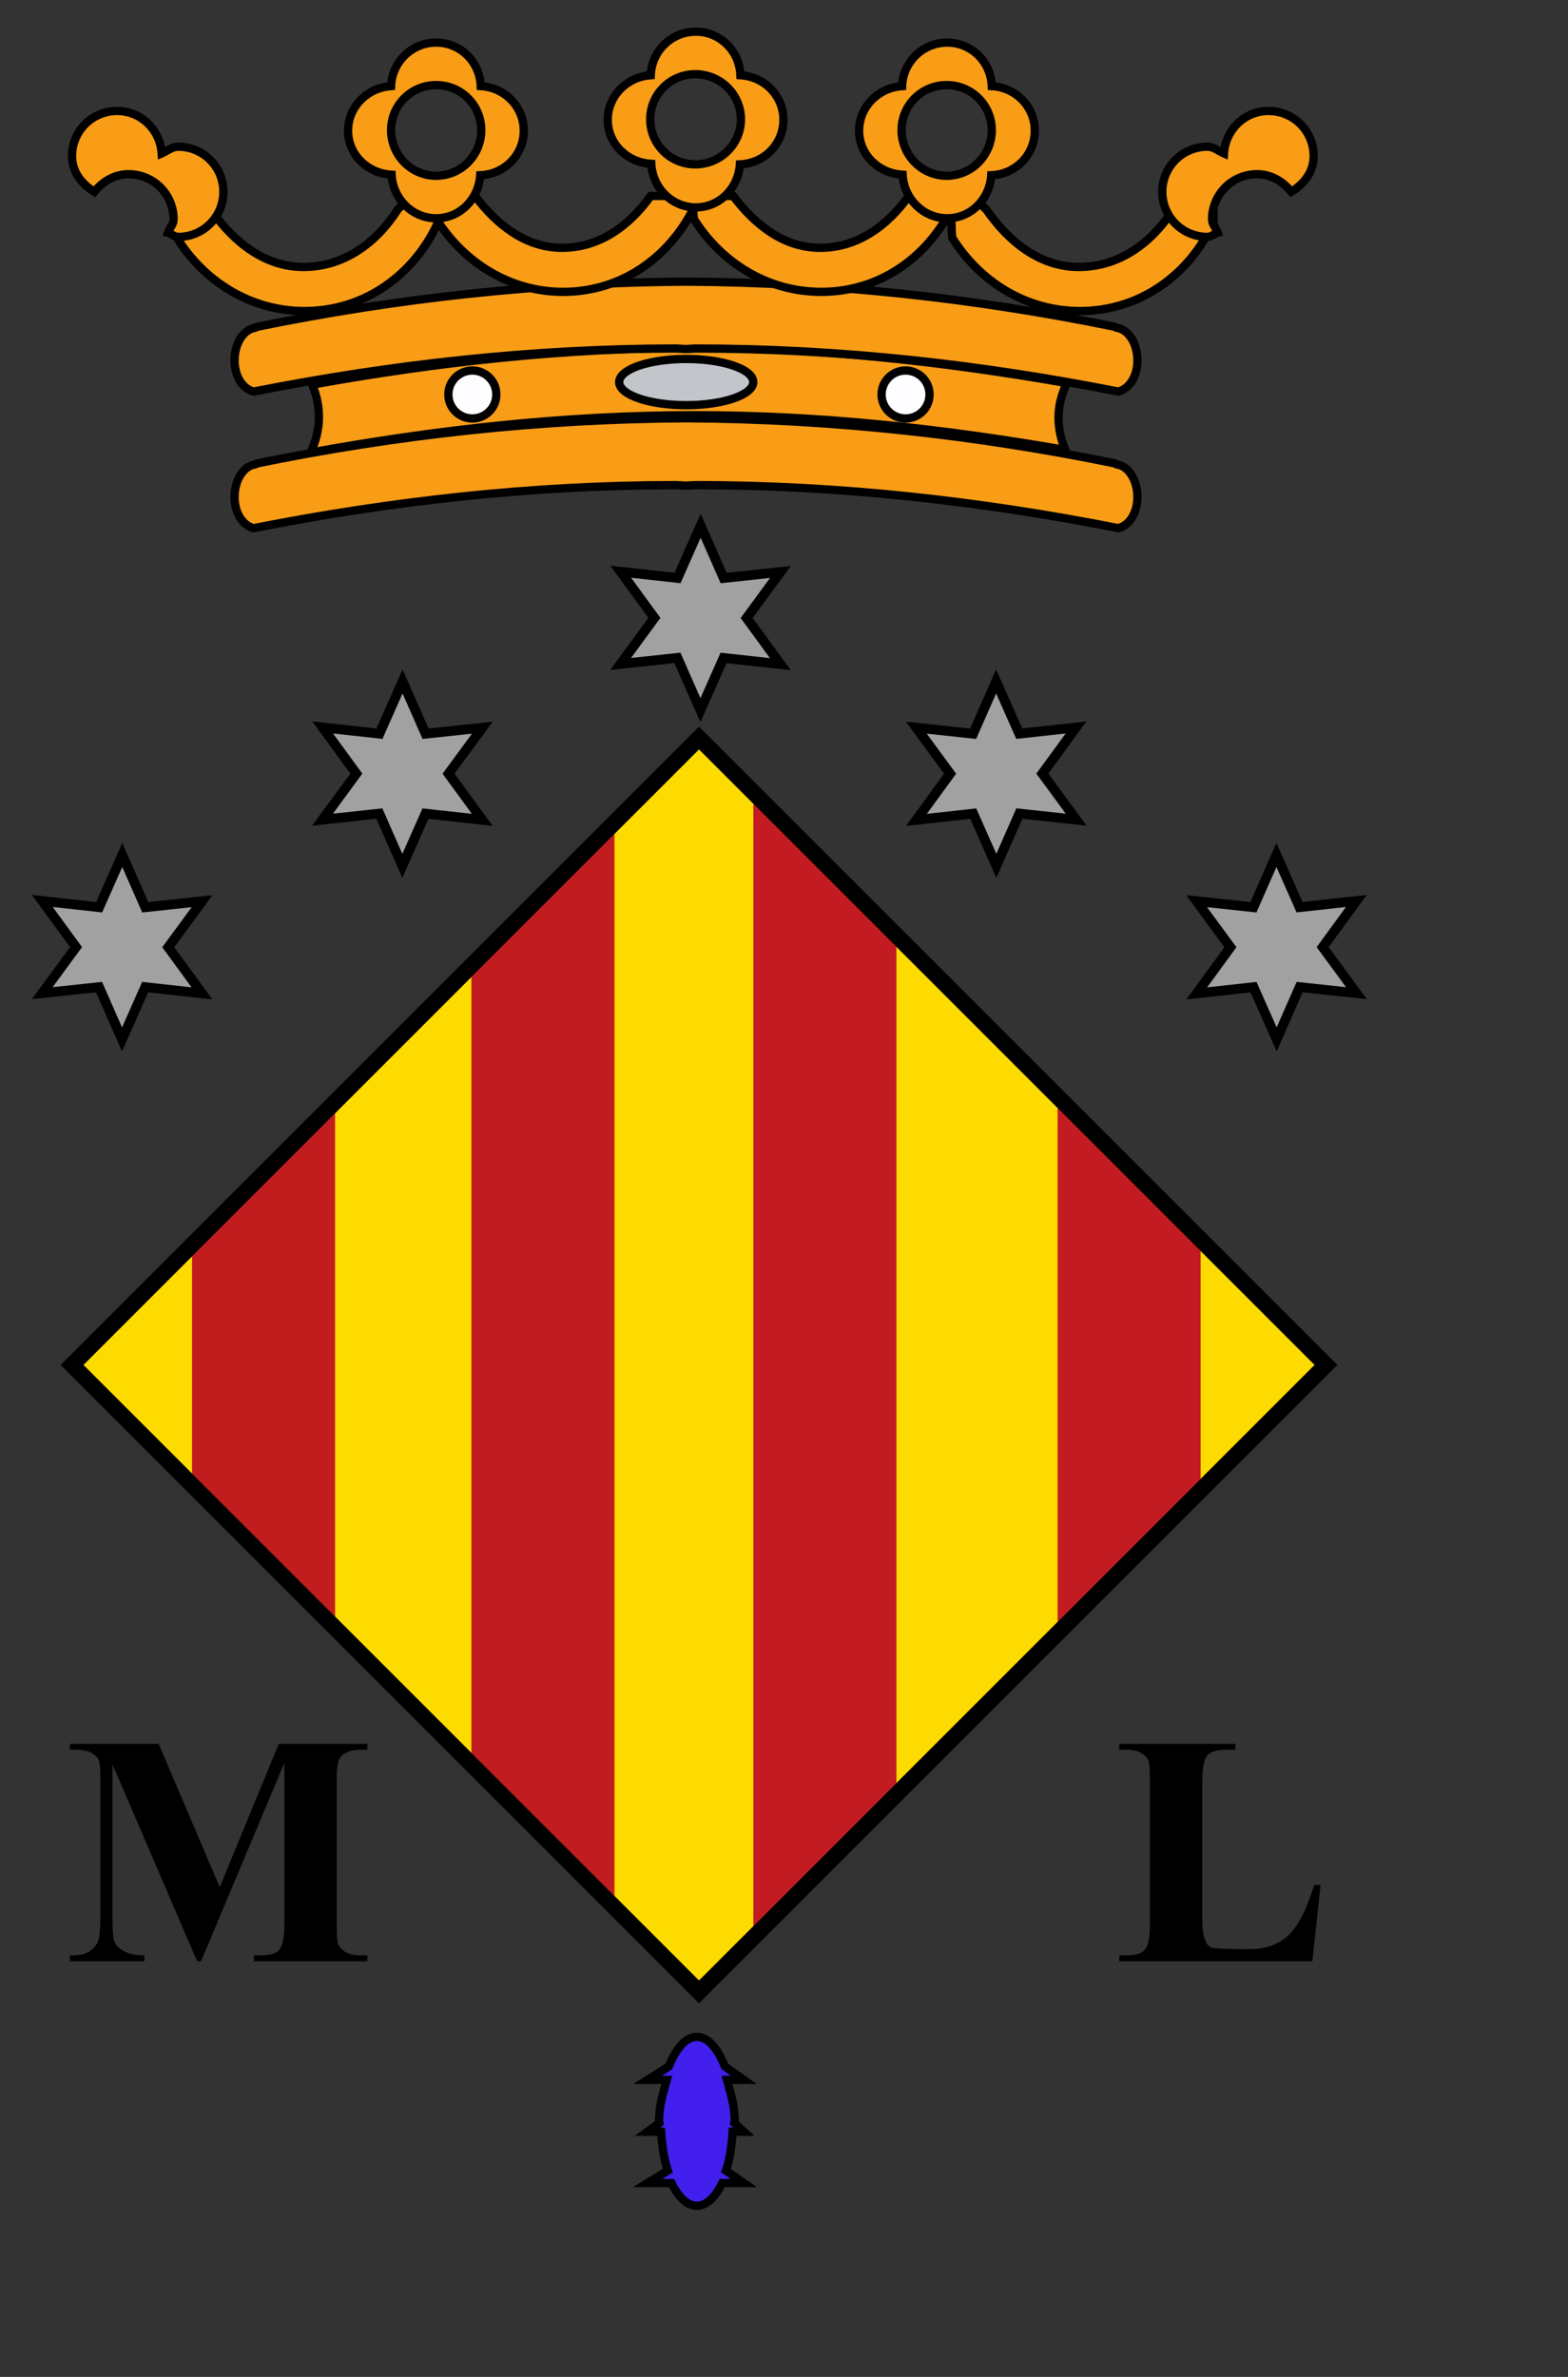 <?xml version="1.0" encoding="UTF-8" standalone="no"?>
<!-- Created with Inkscape (http://www.inkscape.org/) -->
<svg
   xmlns:dc="http://purl.org/dc/elements/1.1/"
   xmlns:cc="http://web.resource.org/cc/"
   xmlns:rdf="http://www.w3.org/1999/02/22-rdf-syntax-ns#"
   xmlns:svg="http://www.w3.org/2000/svg"
   xmlns="http://www.w3.org/2000/svg"
   xmlns:sodipodi="http://inkscape.sourceforge.net/DTD/sodipodi-0.dtd"
   xmlns:inkscape="http://www.inkscape.org/namespaces/inkscape"
   width="280.28pt"
   height="424.89pt"
   id="svg6211"
   sodipodi:version="0.32"
   inkscape:version="0.42.2"
   sodipodi:docbase="C:\Archivos de programa\Inkscape"
   sodipodi:docname="Spain.Sagunt.Escudo.svg">
  <rect width="100%" height="100%" fill="#333333" stroke="none"/>
  <defs
     id="defs6213" />
  <sodipodi:namedview
     id="base"
     pagecolor="#ffffff"
     bordercolor="#666666"
     borderopacity="1.0"
     inkscape:pageopacity="0.0"
     inkscape:pageshadow="2"
     inkscape:zoom="1.2897455"
     inkscape:cx="175.17500"
     inkscape:cy="265.55627"
     inkscape:document-units="px"
     inkscape:current-layer="layer1"
     inkscape:window-width="1440"
     inkscape:window-height="853"
     inkscape:window-x="-4"
     inkscape:window-y="-4" />
  <g
     inkscape:label="Layer 1"
     inkscape:groupmode="layer"
     id="layer1">
    <rect
       style="opacity:1;fill:#fddb00;fill-opacity:1;fill-rule:nonzero;stroke:#000000;stroke-width:3.806;stroke-miterlimit:4;stroke-dasharray:none;stroke-dashoffset:0;stroke-opacity:1;display:inline"
       id="rect2874"
       width="211.348"
       height="211.348"
       x="242.218"
       y="6.581"
       transform="matrix(0.707,0.707,-0.707,0.707,0,0)" />
    <path
       style="opacity:1;fill:#c21b22;fill-opacity:1;fill-rule:nonzero;stroke:none;stroke-width:0.5;stroke-miterlimit:4;stroke-dasharray:none;stroke-dashoffset:0;stroke-opacity:1;display:inline"
       d="M 252.062,261.398 L 252.062,389.37 L 286.155,355.277 L 286.155,295.491 L 252.062,261.398 z "
       id="rect4412" />
    <path
       style="opacity:1;fill:#c21b22;fill-opacity:1;fill-rule:nonzero;stroke:none;stroke-width:0.5;stroke-miterlimit:4;stroke-dasharray:none;stroke-dashoffset:0;stroke-opacity:1;display:inline"
       d="M 179.552,188.889 L 179.552,461.88 L 213.645,427.787 L 213.645,222.982 L 179.552,188.889 z "
       id="rect4406" />
    <path
       style="opacity:1;fill:#c11d1e;fill-opacity:1;fill-rule:nonzero;stroke:none;stroke-width:0.5;stroke-miterlimit:4;stroke-dasharray:none;stroke-dashoffset:0;stroke-opacity:1;display:inline"
       d="M 79.867,262.633 L 45.774,296.726 L 45.774,354.042 L 79.867,388.135 L 79.867,262.633 z "
       id="rect4402" />
    <path
       style="opacity:1;fill:#c11c20;fill-opacity:1;fill-rule:nonzero;stroke:none;stroke-width:0.5;stroke-miterlimit:4;stroke-dasharray:none;stroke-dashoffset:0;stroke-opacity:1;display:inline"
       d="M 146.447,196.053 L 112.354,230.146 L 112.354,420.622 L 146.447,454.715 L 146.447,196.053 z "
       id="rect4410" />
    <rect
       transform="matrix(0.707,0.707,-0.707,0.707,0,0)"
       y="6.581"
       x="242.218"
       height="211.348"
       width="211.348"
       id="rect4426"
       style="opacity:1;fill:none;fill-opacity:1;fill-rule:nonzero;stroke:#000000;stroke-width:3.806;stroke-miterlimit:4;stroke-dasharray:none;stroke-dashoffset:0;stroke-opacity:1;display:inline" />
    <g
       id="g2879"
       transform="matrix(3.953,0,0,3.953,-1036.298,-1144.320)"
       style="fill:#a1a1a1;fill-opacity:1;display:inline">
      <path
         transform="matrix(0.171,7.892192e-2,-7.892192e-2,0.171,259.446,278.117)"
         d="M 213.26,334.522 L 199.557,322.397 L 183.859,331.796 L 187.508,313.866 L 171.519,304.97 L 188.871,299.166 L 188.581,280.872 L 202.283,292.996 L 217.982,283.598 L 214.333,301.527 L 230.321,310.423 L 212.97,316.227 L 213.26,334.522 z "
         inkscape:randomized="0.00000000"
         inkscape:rounded="0.00000000"
         inkscape:flatsided="false"
         sodipodi:arg2="1.6632564"
         sodipodi:arg1="1.1396576"
         sodipodi:r2="14.763571"
         sodipodi:r1="29.527143"
         sodipodi:cy="307.69666"
         sodipodi:cx="200.92020"
         sodipodi:sides="6"
         id="path1400"
         style="opacity:1;fill:#a1a1a1;fill-opacity:1;fill-rule:nonzero;stroke:#000000;stroke-width:3.108;stroke-miterlimit:4;stroke-dasharray:none;stroke-dashoffset:0;stroke-opacity:1"
         sodipodi:type="star" />
      <path
         sodipodi:type="star"
         style="opacity:1;fill:#a1a1a1;fill-opacity:1;fill-rule:nonzero;stroke:#000000;stroke-width:3.108;stroke-miterlimit:4;stroke-dasharray:none;stroke-dashoffset:0;stroke-opacity:1"
         id="path2854"
         sodipodi:sides="6"
         sodipodi:cx="200.92020"
         sodipodi:cy="307.69666"
         sodipodi:r1="29.527143"
         sodipodi:r2="14.763571"
         sodipodi:arg1="1.1396576"
         sodipodi:arg2="1.6632564"
         inkscape:flatsided="false"
         inkscape:rounded="0.00000000"
         inkscape:randomized="0.00000000"
         d="M 213.26,334.522 L 199.557,322.397 L 183.859,331.796 L 187.508,313.866 L 171.519,304.97 L 188.871,299.166 L 188.581,280.872 L 202.283,292.996 L 217.982,283.598 L 214.333,301.527 L 230.321,310.423 L 212.97,316.227 L 213.26,334.522 z "
         transform="matrix(0.171,7.892192e-2,-7.892192e-2,0.171,276.346,267.655)" />
      <path
         transform="matrix(0.171,7.892192e-2,-7.892192e-2,0.171,294.318,258.267)"
         d="M 213.26,334.522 L 199.557,322.397 L 183.859,331.796 L 187.508,313.866 L 171.519,304.97 L 188.871,299.166 L 188.581,280.872 L 202.283,292.996 L 217.982,283.598 L 214.333,301.527 L 230.321,310.423 L 212.97,316.227 L 213.26,334.522 z "
         inkscape:randomized="0.00000000"
         inkscape:rounded="0.00000000"
         inkscape:flatsided="false"
         sodipodi:arg2="1.6632564"
         sodipodi:arg1="1.1396576"
         sodipodi:r2="14.763571"
         sodipodi:r1="29.527143"
         sodipodi:cy="307.69666"
         sodipodi:cx="200.92020"
         sodipodi:sides="6"
         id="path2856"
         style="opacity:1;fill:#a1a1a1;fill-opacity:1;fill-rule:nonzero;stroke:#000000;stroke-width:3.108;stroke-miterlimit:4;stroke-dasharray:none;stroke-dashoffset:0;stroke-opacity:1"
         sodipodi:type="star" />
      <path
         sodipodi:type="star"
         style="opacity:1;fill:#a1a1a1;fill-opacity:1;fill-rule:nonzero;stroke:#000000;stroke-width:3.108;stroke-miterlimit:4;stroke-dasharray:none;stroke-dashoffset:0;stroke-opacity:1"
         id="path2865"
         sodipodi:sides="6"
         sodipodi:cx="200.92020"
         sodipodi:cy="307.69666"
         sodipodi:r1="29.527143"
         sodipodi:r2="14.763571"
         sodipodi:arg1="1.1396576"
         sodipodi:arg2="1.6632564"
         inkscape:flatsided="false"
         inkscape:rounded="0.00000000"
         inkscape:randomized="0.00000000"
         d="M 213.26,334.522 L 199.557,322.397 L 183.859,331.796 L 187.508,313.866 L 171.519,304.97 L 188.871,299.166 L 188.581,280.872 L 202.283,292.996 L 217.982,283.598 L 214.333,301.527 L 230.321,310.423 L 212.97,316.227 L 213.26,334.522 z "
         transform="matrix(-0.171,7.892192e-2,7.892192e-2,0.171,349.193,278.117)" />
      <path
         transform="matrix(-0.171,7.892192e-2,7.892192e-2,0.171,332.293,267.655)"
         d="M 213.26,334.522 L 199.557,322.397 L 183.859,331.796 L 187.508,313.866 L 171.519,304.97 L 188.871,299.166 L 188.581,280.872 L 202.283,292.996 L 217.982,283.598 L 214.333,301.527 L 230.321,310.423 L 212.97,316.227 L 213.26,334.522 z "
         inkscape:randomized="0.00000000"
         inkscape:rounded="0.00000000"
         inkscape:flatsided="false"
         sodipodi:arg2="1.6632564"
         sodipodi:arg1="1.1396576"
         sodipodi:r2="14.763571"
         sodipodi:r1="29.527143"
         sodipodi:cy="307.69666"
         sodipodi:cx="200.92020"
         sodipodi:sides="6"
         id="path2867"
         style="opacity:1;fill:#a1a1a1;fill-opacity:1;fill-rule:nonzero;stroke:#000000;stroke-width:3.108;stroke-miterlimit:4;stroke-dasharray:none;stroke-dashoffset:0;stroke-opacity:1"
         sodipodi:type="star" />
    </g>
    <path
       style="font-size:118.584px;font-style:normal;font-variant:normal;font-weight:bold;font-stretch:normal;text-align:start;line-height:125%;writing-mode:lr-tb;text-anchor:start;fill:#000000;fill-opacity:1;stroke:none;stroke-width:1px;stroke-linecap:butt;stroke-linejoin:miter;stroke-opacity:1;display:inline;font-family:AngsanaUPC"
       d="M 52.372,449.795 L 66.442,415.633 L 87.548,415.633 L 87.548,417.051 L 85.869,417.051 C 84.595,417.052 83.533,417.254 82.684,417.659 C 81.835,418.046 81.217,418.596 80.831,419.31 C 80.445,420.024 80.252,421.732 80.252,424.434 L 80.252,458.597 C 80.252,460.72 80.319,462.167 80.455,462.939 C 80.609,463.692 81.13,464.396 82.018,465.053 C 82.925,465.709 84.209,466.037 85.869,466.037 L 87.548,466.037 L 87.548,467.456 L 60.478,467.456 L 60.478,466.037 L 62.157,466.037 C 64.493,466.037 66.008,465.535 66.703,464.532 C 67.417,463.509 67.774,461.53 67.774,458.597 L 67.774,420.178 L 47.913,467.456 L 46.987,467.456 L 26.808,420.526 L 26.808,457.033 C 26.808,459.465 26.904,461.193 27.097,462.215 C 27.29,463.219 28.005,464.107 29.24,464.879 C 30.494,465.651 32.212,466.037 34.393,466.037 L 34.393,467.456 L 16.646,467.456 L 16.646,466.037 L 17.196,466.037 C 19.068,466.037 20.506,465.68 21.51,464.966 C 22.514,464.232 23.16,463.383 23.45,462.418 C 23.758,461.453 23.913,459.716 23.913,457.207 L 23.913,424.434 C 23.913,422.369 23.845,420.931 23.71,420.12 C 23.575,419.31 23.044,418.596 22.118,417.978 C 21.191,417.36 19.918,417.052 18.296,417.051 L 16.646,417.051 L 16.646,415.633 L 37.809,415.633 L 52.372,449.795"
       id="text2886" />
    <path
       style="font-size:118.584px;font-style:normal;font-variant:normal;font-weight:bold;font-stretch:normal;text-align:start;line-height:125%;writing-mode:lr-tb;text-anchor:start;fill:#000000;fill-opacity:1;stroke:none;stroke-width:1px;stroke-linecap:butt;stroke-linejoin:miter;stroke-opacity:1;display:inline;font-family:AngsanaUPC"
       d="M 314.744,449.274 L 312.776,467.456 L 266.772,467.456 L 266.772,466.037 L 268.509,466.037 C 270.787,466.037 272.282,465.535 272.997,464.532 C 273.711,463.528 274.068,461.55 274.068,458.597 L 274.068,424.492 C 274.068,422.446 273.991,421.008 273.836,420.178 C 273.701,419.348 273.18,418.625 272.273,418.007 C 271.366,417.37 270.111,417.052 268.509,417.051 L 266.772,417.051 L 266.772,415.633 L 294.42,415.633 L 294.42,417.051 L 292.162,417.051 C 289.846,417.052 288.331,417.563 287.617,418.586 C 286.903,419.59 286.546,421.558 286.546,424.492 L 286.546,457.525 C 286.546,459.436 286.729,460.951 287.096,462.071 C 287.462,463.171 287.974,463.866 288.63,464.155 C 289.286,464.425 292.317,464.561 297.721,464.56 C 301.716,464.561 304.881,463.412 307.217,461.115 C 309.552,458.819 311.54,454.872 313.181,449.274 L 314.744,449.274"
       id="text2890" />
    <path
       style="opacity:1;fill:#421fec;fill-opacity:1;fill-rule:nonzero;stroke:#000000;stroke-width:1.976;stroke-miterlimit:4;stroke-dasharray:none;stroke-dashoffset:0;stroke-opacity:1;display:inline"
       d="M 166.088,485.473 C 163.404,485.473 161.069,488.35 159.418,492.514 L 154.309,495.726 L 158.924,495.726 C 158.076,498.797 157.071,501.736 157.071,505.608 C 157.071,505.757 157.193,505.83 157.194,505.978 L 154.309,508.078 L 157.565,508.078 C 157.786,511.563 158.257,514.67 159.171,517.343 L 154.309,520.307 L 160.035,520.307 C 161.638,523.582 163.747,525.742 166.088,525.742 C 168.429,525.742 170.538,523.582 172.141,520.307 L 177.286,520.307 L 173.005,517.343 C 173.919,514.67 174.39,511.563 174.611,508.078 L 177.286,508.078 L 174.982,505.978 C 174.983,505.83 175.105,505.757 175.105,505.608 C 175.105,501.736 174.1,498.797 173.252,495.726 L 177.286,495.726 L 172.758,492.514 C 171.107,488.35 168.772,485.473 166.088,485.473 z "
       id="path2894"
       sodipodi:nodetypes="ccccsccccccsccccccscccc" />
    <path
       style="opacity:1;fill:#f99d16;fill-opacity:1;fill-rule:nonzero;stroke:#000000;stroke-width:1.976;stroke-miterlimit:4;stroke-dasharray:none;stroke-dashoffset:0;stroke-opacity:1"
       d="M 165.688,82.904 C 134.528,82.904 104.157,86.318 74.403,91.674 C 75.425,94.067 76.009,96.678 76.009,99.456 C 76.009,102.458 75.215,105.302 74.033,107.856 C 103.914,102.451 134.364,98.962 165.688,98.962 C 195.774,98.962 225.104,102.225 253.885,107.239 C 252.878,104.86 252.28,102.198 252.28,99.456 C 252.28,96.492 253.088,93.821 254.256,91.304 C 225.354,86.248 195.91,82.904 165.688,82.904 z "
       id="path5277" />
    <path
       style="opacity:1;fill:#f99d16;fill-opacity:1;fill-rule:nonzero;stroke:#000000;stroke-width:1.976;stroke-miterlimit:4;stroke-dasharray:none;stroke-dashoffset:0;stroke-opacity:1"
       d="M 163.494,67.132 C 128.583,67.31 94.452,71.103 61.339,77.878 L 60.844,78.125 C 58.163,78.464 55.903,81.715 55.903,85.908 C 55.903,89.881 57.979,92.726 60.474,93.319 C 93.116,86.884 126.656,83.067 161.023,83.066 C 161.726,83.066 162.767,83.182 163.494,83.19 C 164.221,83.182 165.262,83.066 165.964,83.066 C 200.332,83.067 233.872,86.884 266.514,93.319 C 269.009,92.726 271.085,89.881 271.085,85.908 C 271.085,81.715 268.825,78.464 266.144,78.125 L 265.649,77.878 C 232.536,71.103 198.405,67.31 163.494,67.132 z "
       id="path5293" />
    <path
       id="path5301"
       d="M 163.494,99.689 C 128.583,99.868 94.452,103.66 61.339,110.436 L 60.844,110.683 C 58.163,111.021 55.903,114.272 55.903,118.465 C 55.903,122.438 57.979,125.283 60.474,125.876 C 93.116,119.442 126.656,115.624 161.023,115.624 C 161.726,115.624 162.767,115.739 163.494,115.747 C 164.221,115.739 165.262,115.624 165.964,115.624 C 200.332,115.624 233.872,119.442 266.514,125.876 C 269.009,125.283 271.085,122.438 271.085,118.465 C 271.085,114.272 268.825,111.021 266.144,110.683 L 265.649,110.436 C 232.536,103.66 198.405,99.868 163.494,99.689 z "
       style="opacity:1;fill:#f99d16;fill-opacity:1;fill-rule:nonzero;stroke:#000000;stroke-width:1.976;stroke-miterlimit:4;stroke-dasharray:none;stroke-dashoffset:0;stroke-opacity:1" />
    <path
       sodipodi:type="arc"
       style="opacity:1;fill:#fefdff;fill-opacity:1;fill-rule:nonzero;stroke:#000000;stroke-width:0.5;stroke-miterlimit:4;stroke-dasharray:none;stroke-dashoffset:0;stroke-opacity:1"
       id="path5303"
       sodipodi:cx="291.18448"
       sodipodi:cy="313.26746"
       sodipodi:rx="1.4452171"
       sodipodi:ry="1.4452171"
       d="M 292.63 313.267 A 1.445 1.445 0 1 1  289.739,313.267 A 1.445 1.445 0 1 1  292.63 313.267 z"
       transform="matrix(3.953,0,0,3.953,-1038.479,-1144.320)" />
    <path
       d="M 292.63 313.267 A 1.445 1.445 0 1 1  289.739,313.267 A 1.445 1.445 0 1 1  292.63 313.267 z"
       sodipodi:ry="1.4452171"
       sodipodi:rx="1.4452171"
       sodipodi:cy="313.26746"
       sodipodi:cx="291.18448"
       id="path5305"
       style="opacity:1;fill:#fefdff;fill-opacity:1;fill-rule:nonzero;stroke:#000000;stroke-width:0.5;stroke-miterlimit:4;stroke-dasharray:none;stroke-dashoffset:0;stroke-opacity:1"
       sodipodi:type="arc"
       transform="matrix(3.953,0,0,3.953,-935.227,-1144.320)" />
    <path
       sodipodi:type="arc"
       style="opacity:1;fill:#c2c5ca;fill-opacity:1;fill-rule:nonzero;stroke:#000000;stroke-width:0.5;stroke-miterlimit:4;stroke-dasharray:none;stroke-dashoffset:0;stroke-opacity:1"
       id="path5307"
       sodipodi:cx="304.53937"
       sodipodi:cy="312.51807"
       sodipodi:rx="4.0412555"
       sodipodi:ry="1.3916906"
       d="M 308.581 312.518 A 4.041 1.392 0 1 1  300.498,312.518 A 4.041 1.392 0 1 1  308.581 312.518 z"
       transform="matrix(3.953,0,0,3.953,-1040.293,-1144.320)" />
    <path
       style="opacity:1;fill:#f99d16;fill-opacity:1;fill-rule:nonzero;stroke:#000000;stroke-width:1.976;stroke-miterlimit:4;stroke-dasharray:none;stroke-dashoffset:0;stroke-opacity:1"
       d="M 41.327,43.129 C 41.327,43.129 41.943,57.115 42.192,56.717 C 48.594,66.98 59.601,74.134 72.579,74.134 C 87.1,74.134 98.843,65.278 104.449,52.887 C 110.917,62.709 121.589,69.563 134.218,69.563 C 148.119,69.563 159.361,61.362 165.223,49.799 C 165.283,50.442 165.304,52.215 165.347,52.146 C 171.748,62.41 182.755,69.563 195.734,69.563 C 209.535,69.563 220.717,61.478 226.615,50.046 C 226.798,53.426 226.864,56.912 226.986,56.717 C 233.387,66.98 244.395,74.134 257.373,74.134 C 271.894,74.134 283.637,65.278 289.243,52.887 L 289.243,43.129 L 285.043,43.129 C 283.507,45.615 281.674,47.897 279.608,49.923 C 274.347,58.154 266.494,63.634 257.126,63.634 C 248.024,63.634 240.575,57.849 235.139,50.046 C 234.088,49.038 233.192,47.87 232.298,46.711 L 216.61,46.711 C 211.384,54.006 204.206,59.064 195.487,59.064 C 186.965,59.064 180.063,53.762 174.735,46.711 L 155.094,46.711 C 149.868,54.006 142.691,59.064 133.971,59.064 C 125.449,59.064 118.548,53.762 113.219,46.711 L 97.408,46.711 C 96.539,47.782 95.794,48.962 94.814,49.923 C 89.553,58.154 81.7,63.634 72.332,63.634 C 63.23,63.634 55.781,57.849 50.345,50.046 C 49.146,48.896 48.159,47.531 47.133,46.217 C 46.325,45.183 45.354,44.251 44.663,43.129 L 41.327,43.129 z "
       id="path6166" />
    <path
       style="opacity:1;fill:#f99d16;fill-opacity:1;fill-rule:nonzero;stroke:#000000;stroke-width:1.976;stroke-miterlimit:4;stroke-dasharray:none;stroke-dashoffset:0;stroke-opacity:1"
       d="M 165.841,7.554 C 160.027,7.554 155.317,12.171 155.094,17.93 C 149.465,18.302 144.842,22.838 144.842,28.553 C 144.842,34.308 149.534,38.747 155.218,39.053 C 155.529,44.738 160.085,49.429 165.841,49.429 C 171.555,49.429 175.976,44.803 176.341,39.176 C 182.098,38.957 186.717,34.366 186.717,28.553 C 186.717,22.797 182.142,18.241 176.464,17.93 C 176.245,12.172 171.654,7.554 165.841,7.554 z M 165.717,17.683 C 171.671,17.683 176.588,22.476 176.588,28.429 C 176.588,34.383 171.671,39.176 165.717,39.176 C 159.764,39.176 154.971,34.383 154.971,28.429 C 154.971,22.476 159.764,17.683 165.717,17.683 z "
       id="path6109" />
    <path
       style="opacity:1;fill:#f99d16;fill-opacity:1;fill-rule:nonzero;stroke:#000000;stroke-width:1.976;stroke-miterlimit:4;stroke-dasharray:none;stroke-dashoffset:0;stroke-opacity:1"
       d="M 103.955,10.148 C 98.141,10.148 93.431,14.765 93.208,20.524 C 87.579,20.896 82.955,25.432 82.955,31.147 C 82.955,36.902 87.648,41.341 93.332,41.647 C 93.643,47.332 98.199,52.023 103.955,52.023 C 109.668,52.023 114.09,47.398 114.454,41.77 C 120.212,41.551 124.831,36.96 124.831,31.147 C 124.831,25.391 120.255,20.835 114.578,20.524 C 114.359,14.766 109.768,10.148 103.955,10.148 z M 103.955,20.277 C 109.908,20.277 114.701,25.07 114.701,31.023 C 114.701,36.977 109.908,41.894 103.955,41.894 C 98.001,41.894 93.208,36.977 93.208,31.023 C 93.208,25.07 98.001,20.277 103.955,20.277 z "
       id="path6137" />
    <path
       style="opacity:1;fill:#f99d16;fill-opacity:1;fill-rule:nonzero;stroke:#000000;stroke-width:1.976;stroke-miterlimit:4;stroke-dasharray:none;stroke-dashoffset:0;stroke-opacity:1"
       d="M 225.751,10.148 C 219.937,10.148 215.227,14.765 215.004,20.524 C 209.375,20.896 204.751,25.432 204.751,31.147 C 204.751,36.902 209.444,41.341 215.128,41.647 C 215.439,47.332 219.995,52.023 225.751,52.023 C 231.464,52.023 235.885,47.398 236.25,41.77 C 242.008,41.551 246.626,36.96 246.627,31.147 C 246.627,25.391 242.051,20.835 236.374,20.524 C 236.155,14.766 231.564,10.148 225.751,10.148 z M 225.627,20.277 C 231.581,20.277 236.374,25.07 236.374,31.023 C 236.374,36.977 231.581,41.894 225.627,41.894 C 219.674,41.894 214.881,36.977 214.881,31.023 C 214.881,25.07 219.674,20.277 225.627,20.277 z "
       id="path6143" />
    <path
       id="path6155"
       d="M 27.914,26.447 C 33.629,26.447 38.171,30.953 38.537,36.576 C 39.861,35.995 40.952,34.97 42.49,34.97 C 48.443,34.97 53.236,39.764 53.236,45.717 C 53.236,51.671 48.443,56.464 42.49,56.464 C 41.523,56.464 40.904,55.717 40.019,55.476 C 40.415,54.354 41.378,53.521 41.378,52.264 C 41.378,46.31 36.585,41.517 30.631,41.517 C 27.254,41.517 24.457,43.284 22.479,45.717 C 19.47,43.816 17.167,41.03 17.167,37.194 C 17.167,31.24 21.96,26.447 27.914,26.447 z "
       style="opacity:1;fill:#f99d16;fill-opacity:1;fill-rule:nonzero;stroke:#000000;stroke-width:1.976;stroke-miterlimit:4;stroke-dasharray:none;stroke-dashoffset:0;stroke-opacity:1" />
    <path
       style="opacity:1;fill:#f99d16;fill-opacity:1;fill-rule:nonzero;stroke:#000000;stroke-width:1.976;stroke-miterlimit:4;stroke-dasharray:none;stroke-dashoffset:0;stroke-opacity:1"
       d="M 302.336,26.447 C 296.621,26.447 292.079,30.953 291.713,36.576 C 290.389,35.995 289.298,34.97 287.76,34.97 C 281.807,34.97 277.014,39.764 277.014,45.717 C 277.014,51.671 281.807,56.464 287.76,56.464 C 288.727,56.464 289.346,55.717 290.231,55.476 C 289.835,54.354 288.872,53.521 288.872,52.264 C 288.872,46.31 293.665,41.517 299.619,41.517 C 302.996,41.517 305.794,43.284 307.772,45.717 C 310.781,43.816 313.083,41.03 313.083,37.194 C 313.083,31.24 308.29,26.447 302.336,26.447 z "
       id="path6147" />
  </g>
</svg>
